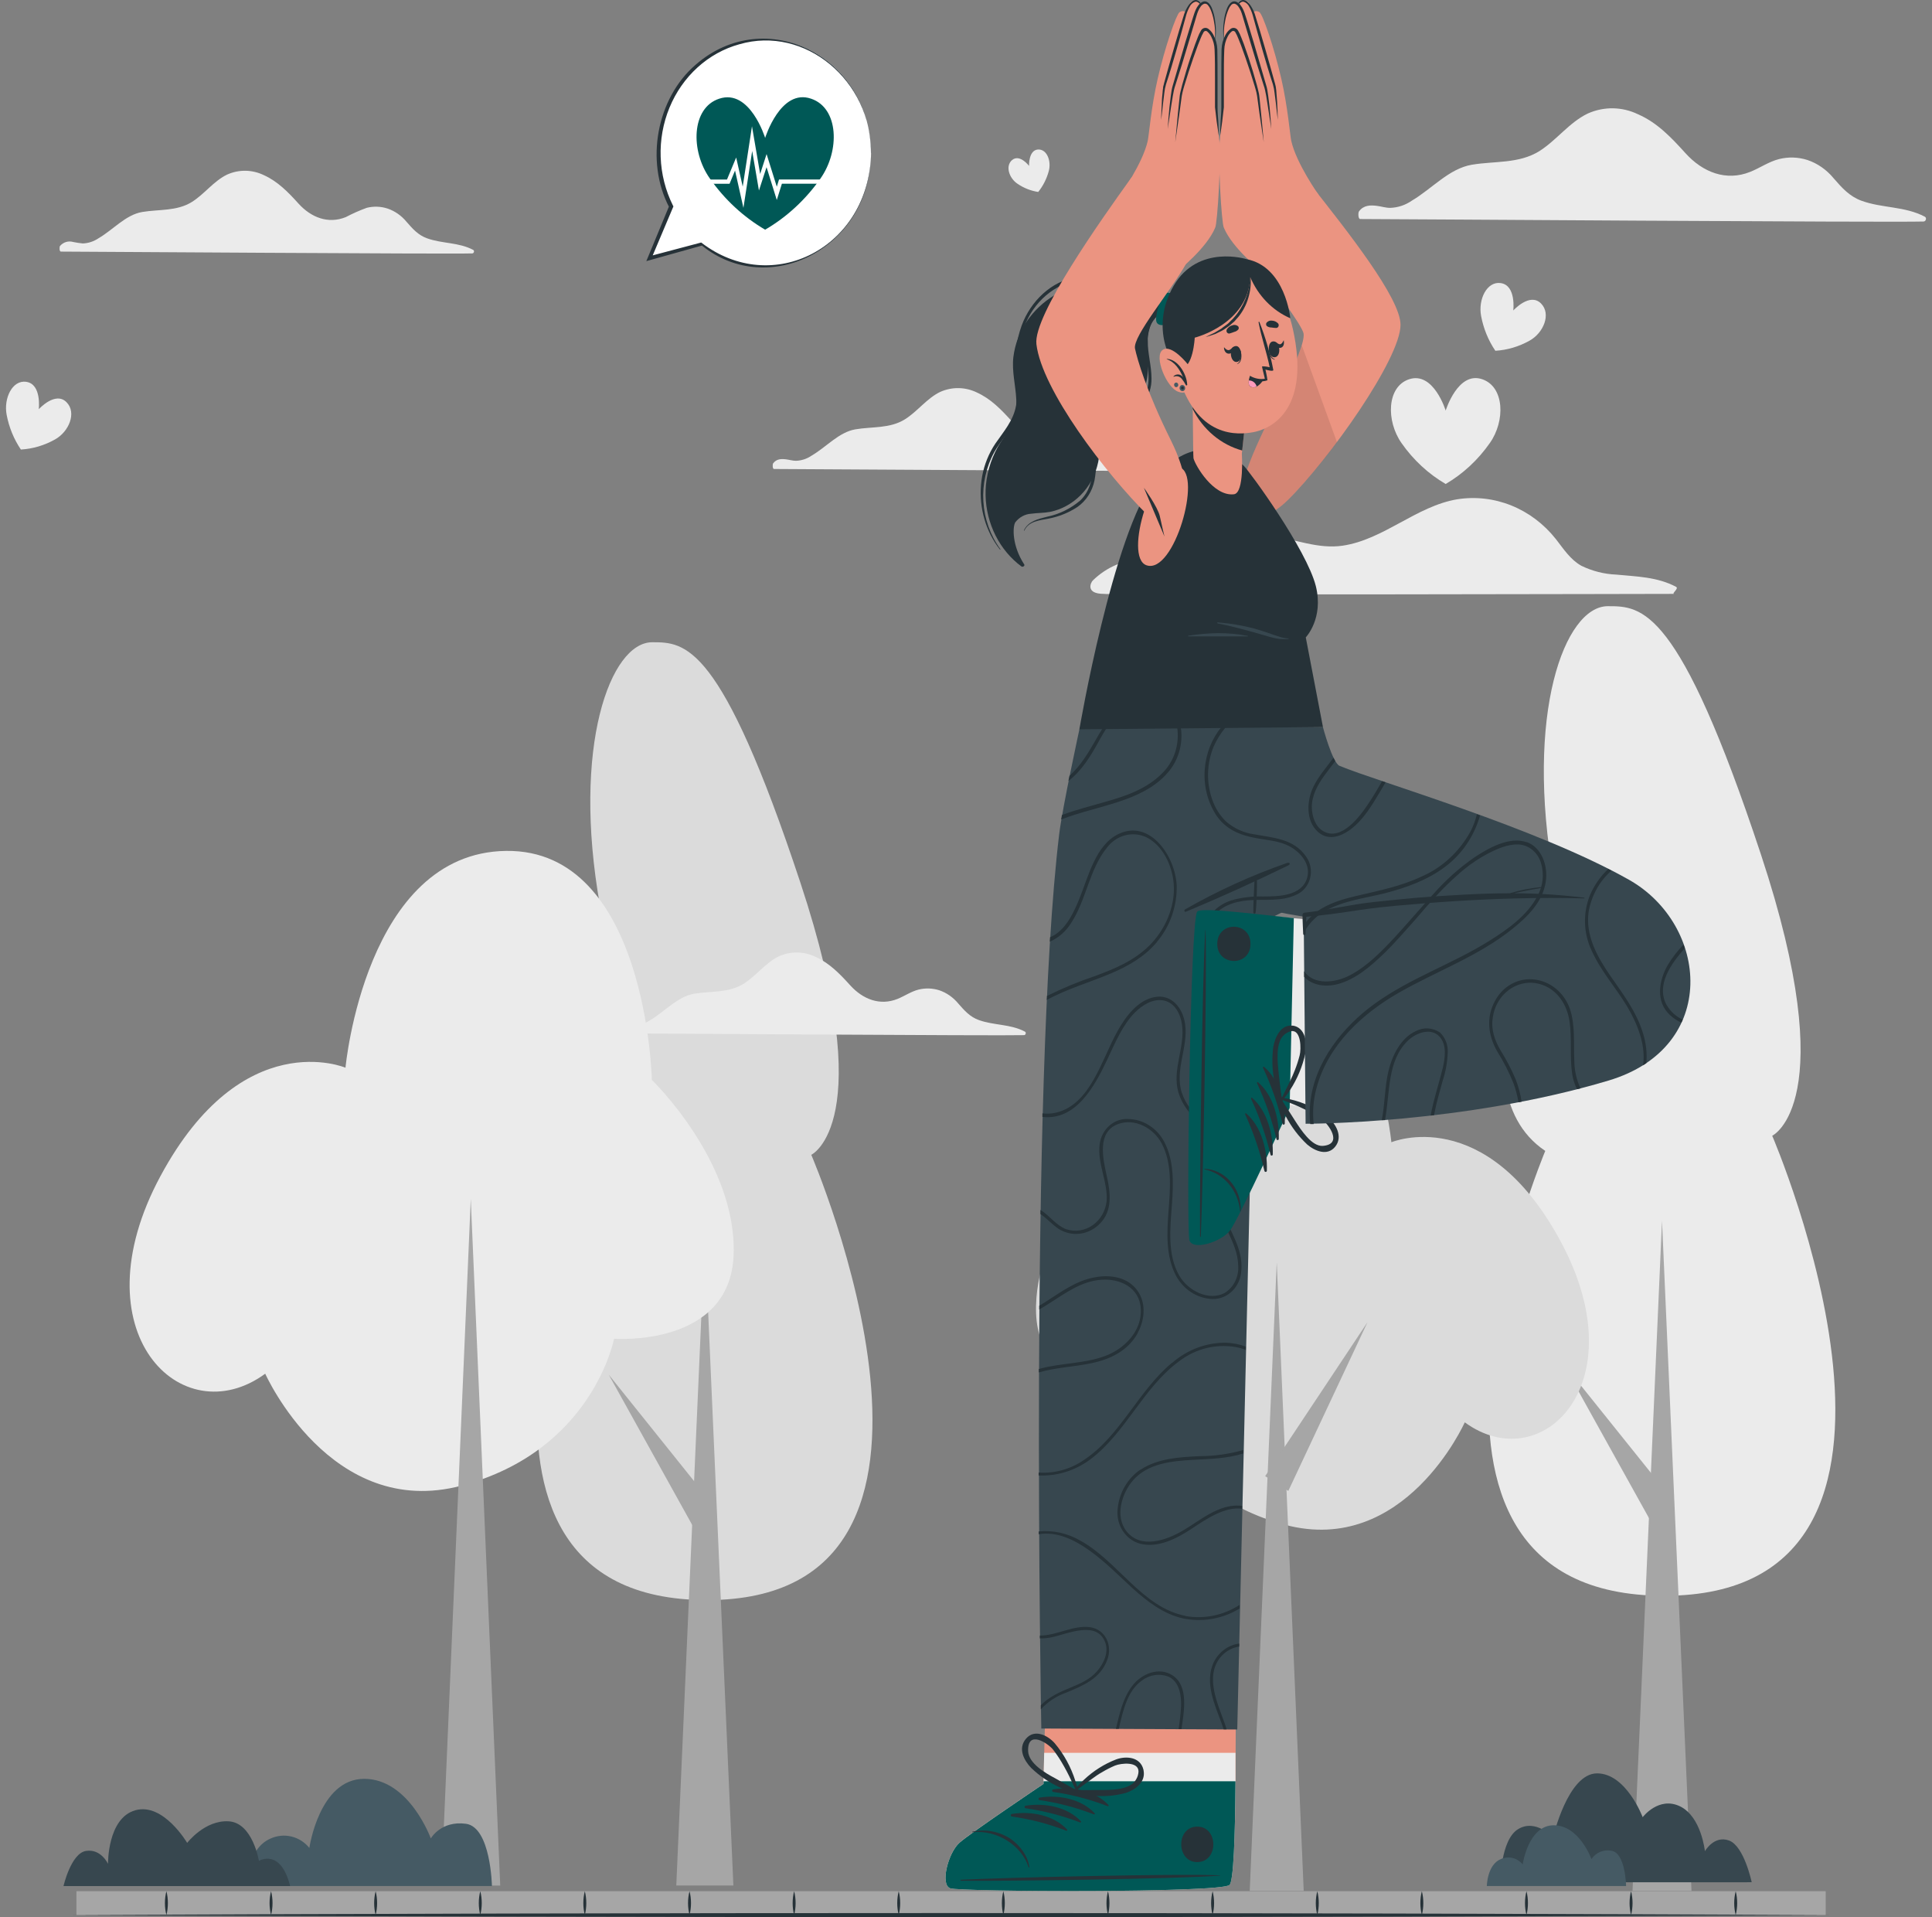 <svg width="252" height="250" viewBox="0 0 252 250" fill="none" xmlns="http://www.w3.org/2000/svg">
<rect x="0" y="0" width="252" height="250" fill="#808080" stroke="none"/>
<g id="healthy-lifestyle/cuate">
<g id="background-complete">
<path id="Vector" d="M201.556 150.084C201.556 150.084 177.155 208.095 217.085 208.095C257.016 208.095 231.159 148.108 231.159 148.108C231.159 148.108 240.398 143.768 229.681 111.406C218.963 79.043 214.168 79.049 209.713 79.049C204.089 79.049 198.849 93.06 202.676 114.566C202.665 114.56 188.619 141.399 201.556 150.084Z" fill="#EBEBEB"/>
<path id="Vector_2" d="M220.632 246.585L216.783 159.192L212.935 246.585H220.632Z" fill="#A6A6A6"/>
<path id="Vector_3" d="M218.35 195.819L203.838 177.728L215.221 198.211L218.35 195.819Z" fill="#A6A6A6"/>
<path id="Vector_4" d="M77.196 152.505C77.196 152.505 53.579 208.656 92.222 208.656C130.864 208.656 105.819 150.593 105.819 150.593C105.819 150.593 114.766 146.392 104.39 115.075C94.013 83.758 89.374 83.752 85.066 83.752C79.621 83.752 74.554 97.314 78.267 118.126C78.267 118.126 64.67 144.104 77.196 152.505Z" fill="#DBDBDB"/>
<path id="Vector_5" d="M95.659 245.88L91.935 161.295L88.211 245.88H95.659Z" fill="#A6A6A6"/>
<path id="Vector_6" d="M93.445 196.777L79.404 179.264L90.419 199.094L93.445 196.777Z" fill="#A6A6A6"/>
<path id="Vector_7" d="M181.482 148.954C181.482 148.954 193.796 143.754 203.572 161.897C213.597 180.514 201.033 192.781 191.057 185.477C191.057 185.477 183.241 203.008 167.598 198.836C151.955 194.664 149.416 181.305 149.416 181.305C149.416 181.305 135.538 182.345 135.143 171.286C134.747 160.227 144.918 150.416 144.918 150.416C144.918 150.416 145.508 122.866 162.321 123.08C179.133 123.294 181.482 148.954 181.482 148.954Z" fill="#DBDBDB"/>
<path id="Vector_8" d="M170.05 246.576L166.531 164.603L163.008 246.576H170.05Z" fill="#A6A6A6"/>
<path id="Vector_9" d="M168.039 194.424L178.372 172.415L165.024 192.494L168.039 194.424Z" fill="#A6A6A6"/>
<path id="Vector_10" d="M45.063 139.233C45.063 139.233 31.606 133.53 20.927 153.372C9.976 173.71 23.703 187.116 34.594 179.136C34.594 179.136 43.141 198.29 60.229 193.726C77.318 189.161 80.095 174.577 80.095 174.577C80.095 174.577 95.251 175.733 95.689 163.628C96.127 151.523 85.026 140.828 85.026 140.828C85.026 140.828 84.387 110.73 66.016 110.961C47.645 111.192 45.063 139.233 45.063 139.233Z" fill="#EBEBEB"/>
<path id="Vector_11" d="M57.561 245.888L61.404 156.334L65.247 245.888H57.561Z" fill="#A6A6A6"/>
<path id="Vector_12" d="M177.408 28.562C181.3 28.562 246.785 29.024 250.899 28.886C251.196 28.886 251.353 28.412 251.061 28.256C248.463 26.887 245.524 27.158 242.828 26.188C241.242 25.61 240.268 24.512 239.164 23.241C238.253 22.133 237.075 21.312 235.759 20.866C234.552 20.48 233.272 20.438 232.046 20.745C230.72 21.08 229.567 21.9 228.295 22.409C225.15 23.674 222.097 22.466 219.851 19.982C217.994 17.936 216.175 16.001 213.658 14.903C212.63 14.406 211.516 14.141 210.388 14.124C209.259 14.107 208.139 14.339 207.098 14.805C204.695 15.96 203.044 18.272 200.792 19.704C198.113 21.374 194.919 20.982 191.964 21.484C189.008 21.987 186.74 24.645 184.147 26.17C183.306 26.752 182.33 27.076 181.327 27.106C180.748 27.106 180.18 26.921 179.606 26.846C178.713 26.731 177.869 26.754 177.268 27.551C177.122 27.742 177.154 28.562 177.408 28.562Z" fill="#EBEBEB"/>
<path id="Vector_13" d="M100.95 61.158C103.791 61.158 151.603 61.493 154.607 61.389C154.824 61.389 154.937 61.042 154.721 60.933C152.832 59.927 150.683 60.13 148.713 59.425C147.554 59.008 146.845 58.2 146.039 57.269C145.373 56.459 144.512 55.86 143.549 55.536C142.669 55.256 141.736 55.226 140.842 55.449C139.873 55.692 139.029 56.287 138.103 56.663C135.808 57.587 133.578 56.709 131.938 54.895C130.585 53.398 129.232 52.006 127.413 51.179C126.663 50.817 125.851 50.623 125.027 50.612C124.204 50.6 123.387 50.769 122.628 51.11C120.874 51.959 119.667 53.664 118.022 54.687C116.068 55.906 113.735 55.617 111.575 55.987C109.415 56.356 107.786 58.298 105.875 59.407C105.26 59.833 104.546 60.069 103.813 60.089C103.391 60.089 102.974 59.956 102.557 59.904C101.902 59.818 101.285 59.835 100.847 60.418C100.744 60.557 100.766 61.158 100.95 61.158Z" fill="#EBEBEB"/>
<path id="Vector_14" d="M7.939 32.809C10.781 32.809 58.592 33.15 61.596 33.046C61.813 33.046 61.927 32.699 61.716 32.584C59.821 31.584 57.672 31.786 55.702 31.076C54.544 30.66 53.834 29.851 53.028 28.926C52.363 28.117 51.504 27.518 50.544 27.193C49.664 26.909 48.731 26.877 47.837 27.1C46.901 27.442 45.986 27.847 45.098 28.314C42.803 29.238 40.573 28.36 38.933 26.546C37.58 25.049 36.227 23.657 34.408 22.836C33.658 22.474 32.845 22.28 32.022 22.268C31.199 22.256 30.382 22.426 29.623 22.767C27.869 23.61 26.662 25.321 25.017 26.343C23.057 27.562 20.724 27.279 18.559 27.643C16.394 28.007 14.77 29.955 12.859 31.064C12.241 31.485 11.529 31.72 10.797 31.746C10.376 31.705 9.956 31.642 9.541 31.555C9.239 31.467 8.92 31.468 8.619 31.558C8.318 31.649 8.045 31.826 7.831 32.069C7.733 32.214 7.733 32.809 7.939 32.809Z" fill="#EBEBEB"/>
<path id="Vector_15" d="M79.907 134.751C82.749 134.751 130.561 135.086 133.565 134.987C133.781 134.987 133.895 134.641 133.684 134.525C131.789 133.526 129.64 133.728 127.67 133.017C126.512 132.601 125.803 131.792 124.996 130.868C124.331 130.059 123.472 129.46 122.512 129.134C121.632 128.856 120.699 128.826 119.805 129.048C118.836 129.296 117.997 129.885 117.072 130.261C114.771 131.185 112.541 130.307 110.901 128.493C109.548 126.996 108.195 125.604 106.381 124.778C105.63 124.417 104.817 124.224 103.993 124.212C103.169 124.2 102.351 124.369 101.591 124.708C99.837 125.558 98.635 127.262 96.985 128.291C95.036 129.51 92.698 129.221 90.543 129.585C88.389 129.949 86.727 131.896 84.838 133.011C84.221 133.433 83.508 133.668 82.776 133.693C82.355 133.653 81.935 133.589 81.52 133.502C81.218 133.415 80.899 133.416 80.598 133.507C80.297 133.597 80.024 133.774 79.81 134.017C79.723 134.132 79.723 134.751 79.907 134.751Z" fill="#EBEBEB"/>
<path id="Vector_16" d="M143.98 77.443C144.034 77.611 219.332 77.443 218.385 77.443C217.952 77.443 219.04 76.75 218.617 76.524C216.165 75.224 213.486 75.189 210.817 74.93C209.24 74.867 207.69 74.474 206.254 73.774C204.836 72.977 203.954 71.601 202.947 70.307C201.395 68.344 199.399 66.836 197.149 65.926C194.898 65.016 192.467 64.734 190.086 65.107C184.733 66.002 180.511 70.353 175.147 71.156C171.926 71.636 168.879 70.307 165.734 69.839C163.3 69.475 160.821 69.951 158.659 71.197C156.96 72.098 155.411 72.855 153.474 72.994C151.996 73.109 150.518 72.924 149.041 72.913C146.631 72.968 144.323 73.956 142.545 75.692C142.28 75.935 141.522 77.443 143.98 77.443Z" fill="#EBEBEB"/>
<path id="Vector_17" d="M199.516 44.418C198.132 45.197 196.607 45.649 195.045 45.742C194.129 44.391 193.496 42.846 193.189 41.212C192.777 39.074 193.93 36.641 195.76 36.918C197.784 37.219 197.384 40.489 197.384 40.489C197.384 40.489 199.549 38.086 201.01 39.582C202.353 40.94 201.33 43.413 199.516 44.418Z" fill="#EBEBEB"/>
<path id="Vector_18" d="M7.189 57.298C5.807 58.078 4.284 58.53 2.723 58.622C1.809 57.27 1.176 55.726 0.867 54.092C0.456 51.954 1.603 49.515 3.433 49.793C5.457 50.099 5.056 53.364 5.056 53.364C5.056 53.364 7.222 50.966 8.683 52.456C10.025 53.814 8.997 56.287 7.189 57.298Z" fill="#EBEBEB"/>
<path id="Vector_19" d="M136.796 22.31C136.526 23.312 136.057 24.24 135.421 25.031C134.458 24.887 133.534 24.522 132.715 23.962C131.632 23.24 131.091 21.651 132.011 20.871C133.013 20.033 134.225 21.634 134.225 21.634C134.225 21.634 134.138 19.565 135.405 19.496C136.558 19.438 137.153 21.004 136.796 22.31Z" fill="#EBEBEB"/>
<path id="Vector_20" d="M194.327 57.77C192.789 59.972 190.825 61.795 188.567 63.114C186.311 61.799 184.347 59.98 182.808 57.781C180.778 54.892 180.881 50.431 183.782 49.461C186.987 48.386 188.567 53.54 188.567 53.54C188.567 53.54 190.164 48.34 193.352 49.461C196.243 50.455 196.356 54.904 194.327 57.77Z" fill="#EBEBEB"/>
</g>
<g id="Plants">
<path id="Vector_21" d="M64.165 245.944H32.099C32.099 245.944 32.172 241.045 35.322 239.739C36.178 239.357 37.132 239.272 38.039 239.496C38.946 239.72 39.758 240.241 40.351 240.981C40.351 240.981 41.634 231.967 47.507 231.967C53.38 231.967 56.193 239.739 56.193 239.739C56.193 239.739 57.51 237.393 60.767 237.826C64.024 238.26 64.165 245.944 64.165 245.944Z" fill="#455A64"/>
<path id="Vector_22" d="M228.483 245.451C228.483 245.451 227.499 240.742 225.536 240.014C223.572 239.286 222.38 241.401 222.38 241.401C222.38 241.401 221.918 236.9 219.134 235.553C216.349 234.207 214.262 236.969 214.262 236.969C214.262 236.969 212.124 231.254 208.31 231.254C204.496 231.254 202.572 239.609 202.572 239.609C202.572 239.609 200.322 237.119 198.01 238.529C195.697 239.939 195.703 245.463 195.703 245.463L228.483 245.451Z" fill="#37474F"/>
<path id="Vector_23" d="M37.846 245.954H8.283C8.283 245.954 9.257 241.673 11.22 241.367C13.183 241.06 14.089 243.054 14.089 243.054C14.089 243.054 13.999 237.079 17.661 236.062C21.323 235.045 24.412 240.321 24.412 240.321C24.412 240.321 26.707 237.316 29.835 237.507C32.963 237.697 33.773 242.667 33.773 242.667C33.773 242.667 36.591 240.945 37.846 245.954Z" fill="#37474F"/>
<path id="Vector_24" d="M212.099 245.944H193.934C193.934 245.944 193.973 243.164 195.762 242.431C196.246 242.214 196.786 242.165 197.299 242.291C197.813 242.417 198.273 242.711 198.609 243.13C198.609 243.13 199.334 238.022 202.665 238.022C205.995 238.022 207.582 242.431 207.582 242.431C207.864 242.01 208.26 241.683 208.72 241.49C209.181 241.297 209.687 241.246 210.175 241.344C212.026 241.593 212.099 245.944 212.099 245.944Z" fill="#455A64"/>
</g>
<g id="Floor">
<path id="Vector_25" d="M238.135 246.617H9.968V249.725H238.135V246.617Z" fill="#A6A6A6"/>
<path id="Vector_26" d="M21.706 246.617C21.963 247.615 21.963 248.727 21.706 249.725C21.446 248.727 21.446 247.614 21.706 246.617Z" fill="#263238"/>
<path id="Vector_27" d="M35.355 246.617C35.612 247.615 35.612 248.727 35.355 249.725C35.095 248.727 35.095 247.614 35.355 246.617Z" fill="#263238"/>
<path id="Vector_28" d="M48.995 246.617C49.254 247.614 49.254 248.727 48.995 249.725C48.739 248.726 48.739 247.616 48.995 246.617Z" fill="#263238"/>
<path id="Vector_29" d="M62.644 246.617C62.903 247.614 62.903 248.727 62.644 249.725C62.386 248.727 62.386 247.615 62.644 246.617Z" fill="#263238"/>
<path id="Vector_30" d="M76.28 246.617C76.539 247.614 76.539 248.727 76.28 249.725C76.022 248.727 76.022 247.615 76.28 246.617Z" fill="#263238"/>
<path id="Vector_31" d="M89.937 246.617C90.197 247.614 90.197 248.727 89.937 249.725C89.679 248.727 89.679 247.615 89.937 246.617Z" fill="#263238"/>
<path id="Vector_32" d="M103.581 246.617C103.841 247.614 103.841 248.727 103.581 249.725C103.324 248.727 103.324 247.615 103.581 246.617Z" fill="#263238"/>
<path id="Vector_33" d="M117.224 246.617C117.482 247.615 117.482 248.727 117.224 249.725C116.966 248.727 116.966 247.615 117.224 246.617Z" fill="#263238"/>
<path id="Vector_34" d="M130.872 246.617C131.129 247.615 131.129 248.727 130.872 249.725C130.614 248.727 130.614 247.615 130.872 246.617Z" fill="#263238"/>
<path id="Vector_35" d="M144.519 246.617C144.776 247.615 144.776 248.727 144.519 249.725C144.259 248.727 144.259 247.614 144.519 246.617Z" fill="#263238"/>
<path id="Vector_36" d="M158.166 246.617C158.424 247.615 158.424 248.727 158.166 249.725C157.907 248.727 157.907 247.614 158.166 246.617Z" fill="#263238"/>
<path id="Vector_37" d="M171.821 246.617C172.078 247.615 172.078 248.727 171.821 249.725C171.561 248.727 171.561 247.614 171.821 246.617Z" fill="#263238"/>
<path id="Vector_38" d="M185.458 246.617C185.716 247.615 185.716 248.727 185.458 249.725C185.199 248.727 185.199 247.614 185.458 246.617Z" fill="#263238"/>
<path id="Vector_39" d="M199.106 246.617C199.362 247.616 199.362 248.726 199.106 249.725C198.846 248.727 198.846 247.614 199.106 246.617Z" fill="#263238"/>
<path id="Vector_40" d="M212.745 246.617C213.005 247.614 213.005 248.727 212.745 249.725C212.488 248.727 212.488 247.615 212.745 246.617Z" fill="#263238"/>
<path id="Vector_41" d="M226.395 246.617C226.654 247.614 226.654 248.727 226.395 249.725C226.137 248.727 226.137 247.615 226.395 246.617Z" fill="#263238"/>
<path id="Vector_42" d="M9.533 249.732C82.902 249.38 165.2 249.38 238.569 249.732C165.2 250.091 82.902 250.085 9.533 249.732Z" fill="#263238"/>
</g>
<g id="speech-bubble">
<path id="Vector_43" d="M113.617 19.948C113.617 22.688 112.903 25.375 111.556 27.707C110.209 30.039 108.281 31.926 105.988 33.157C103.694 34.388 101.126 34.915 98.569 34.678C96.011 34.441 93.566 33.45 91.505 31.817L84.718 33.66L87.543 26.911C86.549 24.928 85.991 22.729 85.913 20.482C85.834 18.234 86.237 15.997 87.09 13.941C87.943 11.884 89.224 10.062 90.836 8.614C92.448 7.166 94.348 6.129 96.392 5.582C98.436 5.035 100.569 4.994 102.63 5.459C104.692 5.925 106.626 6.887 108.287 8.271C109.948 9.655 111.291 11.425 112.215 13.447C113.138 15.468 113.618 17.688 113.617 19.937V19.948Z" fill="white"/>
<path id="Vector_44" d="M113.619 19.953C113.548 32.457 100.189 39.02 91.556 32.023L84.779 33.919L84.303 34.051L84.503 33.572L87.301 26.811V27.06C84.113 21.005 85.677 12.823 90.695 8.478C99.805 0.464 113.57 7.357 113.602 19.953H113.619ZM113.619 19.953C113.662 10.5 104.996 3.278 96.433 5.774C94.427 6.326 92.566 7.357 90.988 8.789C89.41 10.221 88.156 12.016 87.323 14.04C86.489 16.064 86.096 18.263 86.174 20.472C86.252 22.681 86.798 24.843 87.772 26.794L87.837 26.916L87.783 27.043L84.936 33.78L84.66 33.427L91.459 31.625C100.725 38.772 113.391 32.295 113.619 19.953Z" fill="#263238"/>
<path id="Vector_45" d="M107.023 23.272C105.092 26.025 102.629 28.303 99.802 29.952C96.977 28.302 94.517 26.024 92.587 23.272C90.043 19.684 90.173 14.062 93.805 12.872C97.826 11.525 99.802 17.985 99.802 17.985C99.802 17.985 101.805 11.485 105.8 12.872C109.426 14.097 109.561 19.678 107.023 23.272Z" fill="#005856"/>
<path id="Vector_46" d="M96.969 27.11L95.875 22.239L95.161 23.961H90.733V23.412H94.825L96.022 20.54L96.877 24.337L98.084 16.467L99.15 22.69L99.989 20.09L101.321 24.348L101.613 23.406H108.888V23.955H101.987L101.321 26.081L99.984 21.8L98.993 24.845L98.111 19.685L96.969 27.11Z" fill="white"/>
</g>
<g id="character-1">
<path id="Vector_47" d="M167.889 65.297C173.383 59.918 182.677 46.761 182.677 42.359C182.677 38.857 175.689 30.075 170.931 24.037C169.643 22.407 161.61 31.924 163.023 33.617C165.984 37.187 169.843 42.457 170.027 43.474C170.406 45.589 164.885 55.325 162.99 60.323C159.981 68.111 164.16 68.943 167.889 65.297Z" fill="#EB9481"/>
<path id="Vector_48" d="M159.636 29.697C160.762 32.401 164.475 35.314 164.475 35.314L172.01 25.433C172.01 25.433 169.071 21.302 168.421 18.349C168.264 17.621 167.977 13.987 167.138 10.312C166.186 6.134 164.702 1.882 164.286 1.599C163.512 1.021 162.288 2.078 162.31 5.066C162.332 8.053 163.301 13.825 163.273 14.189C163.249 14.308 163.219 14.426 163.181 14.541C163.095 14.674 159.495 16.425 159.143 18.291C158.792 20.158 159.333 29.264 159.636 29.697Z" fill="#EB9481"/>
<path id="Vector_49" d="M165.344 19.502C165.344 19.502 166.752 12.418 166.199 11.032C165.647 9.645 163.531 0.782 162.762 0.209C161.994 -0.363 160.765 0.695 160.781 3.676C160.797 6.658 161.777 12.436 161.75 12.8C161.723 13.164 159.552 19.104 159.509 19.733C159.466 20.363 165.344 19.502 165.344 19.502Z" fill="#EB9481"/>
<path id="Vector_50" d="M166.666 15.637C166.666 14.846 166.618 14.054 166.58 13.262C166.553 12.864 166.526 12.471 166.488 12.072C166.488 11.876 166.45 11.679 166.428 11.494C166.428 11.396 166.396 11.292 166.379 11.194C166.361 11.09 166.336 10.988 166.304 10.888C165.887 9.38 165.459 7.854 165.021 6.346C164.582 4.838 164.144 3.324 163.662 1.81C163.523 1.427 163.341 1.062 163.121 0.724C163.011 0.548 162.878 0.391 162.726 0.256C162.576 0.111 162.386 0.022 162.185 0.002C162.083 0.002 161.983 0.023 161.89 0.066C161.797 0.109 161.713 0.172 161.643 0.25C161.505 0.396 161.391 0.566 161.308 0.753C161.145 1.119 161.032 1.508 160.972 1.909C161.078 1.531 161.221 1.167 161.4 0.822C161.491 0.659 161.606 0.513 161.741 0.389C161.801 0.33 161.872 0.284 161.949 0.255C162.026 0.226 162.108 0.215 162.19 0.221C162.353 0.268 162.506 0.351 162.636 0.466C162.767 0.581 162.873 0.724 162.948 0.886C163.133 1.216 163.28 1.569 163.386 1.937C163.798 3.446 164.22 4.971 164.658 6.485C165.097 7.999 165.541 9.507 166.033 11.009C166.144 11.385 166.218 11.772 166.255 12.165C166.309 12.552 166.352 12.945 166.401 13.32L166.666 15.637Z" fill="#263238"/>
<path id="Vector_51" d="M164.096 20.444C164.096 20.444 165.606 12.678 165.054 11.291C164.501 9.905 162.385 1.035 161.622 0.463C160.859 -0.109 159.625 0.949 159.641 3.93C159.657 6.912 160.631 12.69 160.604 13.054C160.577 13.418 159.04 19.41 158.98 19.987C158.921 20.565 164.096 20.444 164.096 20.444Z" fill="#EB9481"/>
<path id="Vector_52" d="M165.821 16.815C165.766 15.844 165.68 14.879 165.593 13.926C165.539 13.441 165.48 12.961 165.415 12.476C165.382 12.233 165.35 11.99 165.306 11.753C165.262 11.508 165.203 11.267 165.128 11.031C164.586 9.176 164.045 7.316 163.504 5.467L162.659 2.693L162.438 2.006C162.368 1.767 162.283 1.533 162.183 1.307C162.082 1.071 161.951 0.851 161.793 0.654C161.632 0.432 161.408 0.272 161.155 0.197C161.014 0.162 160.867 0.174 160.733 0.232C160.611 0.289 160.502 0.374 160.413 0.48C160.248 0.672 160.117 0.896 160.029 1.139C159.854 1.598 159.731 2.077 159.661 2.566C159.504 3.534 159.504 4.523 159.661 5.49C159.57 4.524 159.625 3.548 159.823 2.601C159.914 2.134 160.052 1.679 160.235 1.243C160.317 1.03 160.435 0.835 160.581 0.665C160.64 0.592 160.717 0.538 160.802 0.507C160.888 0.477 160.98 0.471 161.068 0.492C161.25 0.562 161.409 0.689 161.523 0.856C161.653 1.035 161.764 1.228 161.853 1.434C162.021 1.85 162.14 2.329 162.281 2.792L163.109 5.565C163.65 7.414 164.224 9.263 164.819 11.106C164.902 11.327 164.967 11.555 165.014 11.788C165.063 12.019 165.112 12.256 165.155 12.493C165.236 12.967 165.312 13.446 165.382 13.926L165.821 16.815Z" fill="#263238"/>
<path id="Vector_53" d="M164.333 20.44C164.333 20.44 164.16 13.367 163.651 12.073C163.143 10.779 162.028 4.637 161.335 4.105C160.642 3.574 159.478 4.556 159.494 7.318C159.511 10.08 159.538 13.367 159.494 13.708C159.451 14.049 159.023 19.417 158.98 19.989C158.937 20.561 164.333 20.44 164.333 20.44Z" fill="#EB9481"/>
<path id="Vector_54" d="M164.837 18.542C164.734 17.294 164.61 16.052 164.491 14.803C164.431 14.185 164.371 13.561 164.301 12.937L164.247 12.469C164.229 12.309 164.2 12.151 164.16 11.995C164.095 11.689 164.014 11.389 163.933 11.082C163.603 9.881 163.246 8.685 162.85 7.506C162.656 6.928 162.45 6.35 162.239 5.738C162.131 5.443 162.017 5.16 161.898 4.865C161.787 4.561 161.649 4.269 161.486 3.993C161.437 3.902 161.369 3.824 161.289 3.764C161.208 3.704 161.116 3.664 161.019 3.646C160.922 3.627 160.823 3.632 160.728 3.659C160.633 3.686 160.544 3.735 160.469 3.802C160.204 4.006 159.986 4.27 159.83 4.576C159.524 5.152 159.353 5.798 159.332 6.46C159.305 7.72 159.305 8.968 159.305 10.222C159.305 11.475 159.305 12.741 159.305 13.966C159.305 14.584 159.245 15.214 159.208 15.838C159.17 16.462 159.153 17.086 159.143 17.716C159.348 16.479 159.505 15.243 159.635 13.989V10.227C159.635 8.973 159.635 7.72 159.689 6.477C159.707 5.882 159.857 5.3 160.128 4.779C160.25 4.527 160.422 4.306 160.631 4.131C160.667 4.094 160.71 4.066 160.758 4.049C160.806 4.033 160.857 4.029 160.906 4.037C160.956 4.046 161.003 4.066 161.043 4.098C161.084 4.129 161.117 4.17 161.14 4.218C161.287 4.474 161.413 4.743 161.519 5.021C161.638 5.299 161.752 5.599 161.86 5.876C162.076 6.454 162.282 7.032 162.482 7.61C162.878 8.765 163.278 9.962 163.63 11.152C163.717 11.447 163.803 11.73 163.879 12.042C163.944 12.343 163.995 12.648 164.03 12.955L164.279 14.809L164.837 18.542Z" fill="#263238"/>
<path id="Vector_55" opacity="0.1" d="M167.889 65.302C170.225 62.926 172.396 60.371 174.384 57.658L169.805 45.044C168.722 48.609 164.587 56.138 162.979 60.327C159.981 68.116 164.159 68.948 167.889 65.302Z" fill="black"/>
<path id="Vector_56" d="M123.96 246.242C125.324 246.699 158.9 246.861 160.351 245.821C160.892 245.434 161.109 239.395 161.152 232.086V231.849C161.152 230.341 161.276 205.629 161.276 205.629L136.767 205.582L136.117 232.161V232.612C136.117 232.612 126.645 238.968 125.162 240.274C123.679 241.58 122.596 245.798 123.96 246.242Z" fill="#EB9481"/>
<path id="Vector_57" d="M123.96 246.246C125.33 246.697 158.9 246.858 160.356 245.818C160.897 245.437 161.114 239.393 161.152 232.078V231.847C161.152 231.546 161.152 230.327 161.152 228.571H136.199L136.112 232.171V232.627C136.112 232.627 126.645 238.983 125.156 240.289C123.668 241.595 122.591 245.795 123.96 246.246Z" fill="#EBEBEB"/>
<path id="Vector_58" d="M123.959 246.247C125.328 246.698 158.899 246.86 160.355 245.82C160.896 245.444 161.107 239.504 161.15 232.282H136.116V232.628C136.116 232.628 126.649 238.984 125.16 240.29C123.672 241.596 122.589 245.797 123.959 246.247Z" fill="#005856"/>
<path id="Vector_59" d="M125.358 245.126C130.955 244.843 153.575 244.311 159.134 244.548C159.178 244.548 159.178 244.583 159.134 244.589C153.586 245.016 130.987 245.328 125.358 245.253C125.239 245.207 125.239 245.126 125.358 245.126Z" fill="#263238"/>
<path id="Vector_60" d="M126.882 238.847C128.608 238.483 130.4 238.839 131.888 239.841C133.025 240.679 134.054 241.944 134.259 243.492C134.259 243.539 134.173 243.556 134.162 243.492C133.269 240.667 130.064 238.604 126.898 238.922C126.892 238.928 126.886 238.932 126.878 238.935C126.871 238.937 126.863 238.937 126.855 238.935C126.847 238.933 126.841 238.928 126.835 238.922C126.83 238.916 126.826 238.909 126.824 238.901C126.822 238.892 126.823 238.884 126.825 238.876C126.828 238.868 126.832 238.861 126.838 238.855C126.844 238.85 126.851 238.846 126.859 238.845C126.866 238.843 126.874 238.844 126.882 238.847Z" fill="#263238"/>
<path id="Vector_61" d="M137.361 233.343C139.813 232.95 142.774 233.458 144.587 235.382C144.658 235.458 144.555 235.562 144.479 235.533C142.176 234.643 139.789 234.019 137.361 233.672C137.325 233.665 137.293 233.645 137.269 233.614C137.246 233.584 137.233 233.547 137.233 233.507C137.233 233.468 137.246 233.431 137.269 233.401C137.293 233.37 137.325 233.35 137.361 233.343Z" fill="#263238"/>
<path id="Vector_62" d="M135.563 234.417C138.015 234.024 140.976 234.533 142.789 236.457C142.86 236.526 142.757 236.636 142.681 236.601C140.377 235.711 137.991 235.085 135.563 234.735C135.532 234.724 135.505 234.702 135.486 234.674C135.466 234.645 135.456 234.611 135.456 234.576C135.456 234.541 135.466 234.507 135.486 234.478C135.505 234.45 135.532 234.428 135.563 234.417Z" fill="#263238"/>
<path id="Vector_63" d="M133.768 235.474C136.22 235.075 139.18 235.59 140.994 237.508C141.064 237.583 140.967 237.687 140.885 237.658C138.581 236.771 136.195 236.15 133.768 235.803C133.732 235.796 133.699 235.776 133.676 235.746C133.652 235.716 133.64 235.678 133.64 235.639C133.64 235.6 133.652 235.562 133.676 235.532C133.699 235.502 133.732 235.481 133.768 235.474Z" fill="#263238"/>
<path id="Vector_64" d="M131.969 236.549C134.426 236.15 137.382 236.659 139.195 238.583C139.266 238.658 139.168 238.762 139.087 238.733C136.784 237.844 134.397 237.222 131.969 236.878C131.933 236.871 131.901 236.851 131.877 236.82C131.854 236.79 131.841 236.753 131.841 236.714C131.841 236.674 131.854 236.637 131.877 236.607C131.901 236.576 131.933 236.556 131.969 236.549Z" fill="#263238"/>
<path id="Vector_65" d="M156.132 238.2C158.919 238.148 158.995 242.765 156.207 242.823C153.42 242.88 153.333 238.241 156.132 238.2Z" fill="#263238"/>
<path id="Vector_66" d="M134.494 230.537C135.599 231.6 136.861 232.459 138.229 233.08C138.327 233.126 138.419 233.178 138.516 233.218C139.057 233.502 139.599 233.796 140.14 234.062C140.171 234.076 140.204 234.083 140.237 234.083C140.271 234.083 140.304 234.076 140.335 234.062C140.394 234.042 140.445 234.004 140.484 233.952C140.522 233.901 140.546 233.839 140.551 233.773C140.561 233.774 140.571 233.773 140.581 233.769C140.59 233.765 140.599 233.759 140.605 233.751C140.612 233.743 140.617 233.734 140.62 233.724C140.623 233.714 140.623 233.703 140.622 233.692C140.622 233.606 140.584 233.519 140.568 233.421V233.334C140.541 233.23 140.508 233.114 140.486 233.005C140.427 232.756 140.351 232.496 140.264 232.242C139.687 230.418 138.766 228.738 137.558 227.307C136.643 226.285 134.938 225.43 133.829 226.73C132.719 228.03 133.585 229.584 134.494 230.537ZM134.105 228.388C133.98 225.499 136.676 227.336 137.325 228.116C137.731 228.637 138.105 229.185 138.446 229.757C138.94 230.579 139.389 231.432 139.788 232.311C139.94 232.641 140.097 232.953 140.254 233.282L140.319 233.432L140.178 233.346L140.021 233.247C139.642 233.028 139.269 232.808 138.879 232.594C138.489 232.381 137.975 232.097 137.526 231.837C136.432 231.254 134.175 229.977 134.105 228.365V228.388Z" fill="#263238"/>
<path id="Vector_67" d="M140.345 234.086C141.222 234.086 142.126 234.167 143.024 234.195C144.315 234.276 145.61 234.141 146.862 233.797C148.036 233.421 149.422 232.433 149.173 230.942C149.167 230.88 149.156 230.818 149.141 230.757C148.729 229.076 146.851 228.972 145.595 229.429C144.045 230.024 142.614 230.928 141.379 232.092C141.061 232.381 140.761 232.692 140.48 233.022C140.397 233.104 140.322 233.195 140.258 233.294C140.234 233.31 140.217 233.334 140.209 233.363C140.159 233.408 140.114 233.458 140.074 233.514C140.067 233.521 140.061 233.53 140.057 233.54C140.053 233.55 140.051 233.561 140.051 233.571C140.051 233.582 140.053 233.593 140.057 233.603C140.061 233.613 140.067 233.622 140.074 233.629C140.052 233.678 140.042 233.732 140.045 233.786C140.048 233.84 140.063 233.892 140.09 233.938C140.117 233.984 140.155 234.021 140.2 234.047C140.244 234.073 140.294 234.086 140.345 234.086ZM140.956 233.433H140.594C140.545 233.427 140.496 233.427 140.448 233.433C140.485 233.398 140.534 233.375 140.572 233.34C141.222 232.866 141.844 232.375 142.499 231.919C142.9 231.63 143.3 231.341 143.722 231.116C144.275 230.781 144.848 230.488 145.438 230.237C146.201 229.925 148.529 229.66 148.502 231.035C148.479 231.405 148.365 231.761 148.172 232.069C147.409 233.444 144.864 233.421 143.603 233.427C142.699 233.444 141.822 233.415 140.935 233.433H140.956Z" fill="#263238"/>
<path id="Vector_68" d="M171.336 94.81C171.336 94.81 167.763 118.061 167.547 118.812C167.547 118.812 166.221 119.483 163.823 120.667L161.382 225.533L135.822 225.406C135.822 225.406 134.252 141.272 138.15 108.816C138.577 105.269 140.856 94.81 140.856 94.81H171.336Z" fill="#37474F"/>
<path id="Vector_69" d="M154.105 225.481H153.731C153.885 224.509 153.991 223.529 154.051 222.545C154.105 221.066 153.834 219.304 152.427 218.645C151.847 218.42 151.224 218.35 150.613 218.441C150.001 218.532 149.42 218.78 148.919 219.165C147.014 220.535 146.484 223.106 145.926 225.446H145.553C146.029 223.47 146.457 221.453 147.685 219.841C148.914 218.229 151.177 217.351 152.914 218.455C155.106 219.864 154.419 223.233 154.105 225.481ZM158.289 216.814C157.093 219.448 158.457 222.337 159.372 224.81C159.453 225.042 159.534 225.278 159.61 225.515H160C159.94 225.319 159.88 225.128 159.815 224.938C158.89 222.28 157.109 218.72 159.166 216.132C159.805 215.362 160.68 214.86 161.634 214.716V214.329C160.928 214.418 160.254 214.692 159.671 215.125C159.087 215.558 158.613 216.138 158.289 216.814ZM142.18 212.191C139.945 211.902 137.85 213.295 135.631 213.283C135.631 213.405 135.631 213.532 135.631 213.653C136.176 213.663 136.721 213.608 137.255 213.491C139.236 213.064 143.117 211.261 144.172 214.208C144.643 215.525 143.923 216.987 143.09 217.94C142.159 219.015 140.898 219.547 139.647 220.067C138.218 220.644 136.795 221.297 135.755 222.378C135.755 222.563 135.755 222.742 135.755 222.909C136.673 221.914 137.802 221.169 139.046 220.737C141.212 219.824 143.507 218.951 144.432 216.444C145.141 214.549 144.172 212.474 142.18 212.191ZM154.63 210.718C148.974 209.614 145.802 203.582 140.898 200.895C139.243 199.936 137.36 199.522 135.485 199.705C135.485 199.826 135.485 199.948 135.485 200.069C140.08 199.3 144.492 204.166 147.729 207.118C149.65 208.851 151.799 210.504 154.316 211.047C156.632 211.529 159.033 211.183 161.147 210.065C161.331 209.967 161.51 209.868 161.688 209.759V209.285C159.577 210.647 157.081 211.164 154.646 210.741L154.63 210.718ZM148.741 191.65C147.913 192.21 147.215 192.964 146.701 193.856C146.187 194.747 145.87 195.751 145.775 196.793C145.67 197.801 145.913 198.816 146.457 199.647C147.002 200.479 147.812 201.07 148.735 201.311C151.047 201.889 153.482 200.641 155.393 199.376C157.304 198.11 159.723 196.44 162.013 196.746V196.371L161.748 196.342C158.933 196.146 156.589 198.249 154.267 199.607C152.145 200.849 148.811 202.051 146.938 199.688C145.39 197.729 146.321 194.724 147.783 193.043C149.721 190.812 152.887 190.524 155.566 190.373C157.78 190.246 160.037 190.223 162.175 189.53V189.085C160.316 189.615 158.4 189.885 156.476 189.888C153.878 190.021 151.057 190.148 148.757 191.662L148.741 191.65ZM148.389 173.825C149.407 171.982 149.536 169.595 148.086 167.955C146.743 166.441 144.589 166.221 142.765 166.574C140.324 167.007 138.348 168.521 136.27 169.838C136.037 169.988 135.793 170.133 135.55 170.277C135.55 170.439 135.55 170.607 135.55 170.768C136.004 170.508 136.443 170.231 136.876 169.954C139.041 168.579 141.082 167.065 143.647 166.886C145.986 166.701 148.638 167.816 148.8 170.676C148.963 173.652 146.57 175.928 144.156 176.824C141.45 177.829 138.543 177.725 135.782 178.447L135.501 178.528V178.967C137.731 178.315 140.075 178.251 142.337 177.771C144.757 177.274 147.101 176.188 148.405 173.837L148.389 173.825ZM152.892 177.696C148.497 181.319 146.164 187.207 141.396 190.379C139.637 191.59 137.562 192.167 135.474 192.026V192.407C137.859 192.513 140.211 191.786 142.175 190.339C146.792 186.906 149.098 180.984 153.726 177.569C154.858 176.686 156.152 176.068 157.523 175.757C158.895 175.447 160.313 175.45 161.683 175.766C161.958 175.839 162.229 175.928 162.495 176.032V175.599C161.667 175.299 160.803 175.13 159.929 175.096C157.375 175.063 154.89 175.987 152.909 177.708L152.892 177.696ZM159.29 153.654C157.948 155.896 159.166 158.496 160.146 160.588C160.806 161.992 161.472 163.425 161.504 165.025C161.557 165.741 161.419 166.459 161.104 167.094C160.79 167.729 160.313 168.256 159.729 168.613C157.661 169.705 154.944 168.307 153.818 166.348C152.243 163.615 152.633 160.148 152.86 157.103C153.06 154.365 153.163 151.366 151.853 148.887C151.384 148.009 150.711 147.274 149.898 146.755C149.085 146.236 148.161 145.949 147.214 145.923C146.302 145.858 145.401 146.169 144.696 146.791C143.992 147.413 143.537 148.299 143.425 149.268C143.128 151.77 144.508 154.11 144.346 156.606C144.278 157.249 144.078 157.867 143.76 158.416C143.441 158.966 143.013 159.433 142.505 159.785C141.997 160.136 141.422 160.363 140.823 160.449C140.223 160.535 139.612 160.478 139.036 160.281C137.78 159.807 136.941 158.577 135.826 157.854L135.712 157.785C135.712 157.964 135.712 158.138 135.712 158.311C136.551 158.889 137.255 159.698 138.115 160.275C138.956 160.791 139.931 161.001 140.893 160.875C141.855 160.749 142.753 160.293 143.452 159.576C145.13 157.918 144.854 155.532 144.367 153.377C143.853 151.065 143.052 147.598 145.85 146.576C148.015 145.784 150.457 147.09 151.528 149.118C152.919 151.747 152.638 154.965 152.422 157.854C152.205 160.744 152.037 163.8 153.401 166.377C153.892 167.272 154.587 168.018 155.422 168.547C156.258 169.075 157.205 169.369 158.175 169.399C159.126 169.414 160.045 169.037 160.741 168.345C161.437 167.654 161.856 166.703 161.91 165.69C162.181 162.8 160.33 160.489 159.485 157.901C159.041 156.537 158.944 155.012 159.751 153.752C160.388 152.861 161.319 152.262 162.354 152.076C162.592 152.025 162.832 151.99 163.074 151.972V151.522C162.331 151.535 161.601 151.735 160.944 152.106C160.287 152.476 159.72 153.007 159.29 153.654ZM150.911 122.811C152.624 120.8 153.545 118.161 153.482 115.444C153.261 111.538 149.942 106.823 145.904 108.753C142.884 110.186 141.958 114.352 140.751 117.287C140.091 118.882 139.306 120.586 137.953 121.644C137.648 121.882 137.315 122.077 136.962 122.221L136.93 122.799C138.069 122.304 139.041 121.452 139.718 120.355C141.699 117.345 142.088 113.329 144.389 110.532C144.985 109.743 145.805 109.182 146.726 108.935C147.647 108.688 148.619 108.768 149.493 109.163C151.658 110.209 152.909 112.867 153.093 115.276C153.325 118.269 151.924 121.326 149.894 123.325C147.864 125.324 145.358 126.341 142.857 127.271C140.705 127.99 138.6 128.861 136.556 129.877C136.556 130.051 136.556 130.23 136.529 130.403C139.165 128.947 142.191 128.092 144.908 126.936C147.133 125.994 149.32 124.758 150.933 122.811H150.911ZM143.333 96.636C143.664 96.058 144.021 95.423 144.416 94.81H143.913C143.057 96.174 142.332 97.624 141.406 98.947C140.85 99.769 140.207 100.519 139.49 101.183C139.447 101.403 139.404 101.623 139.355 101.842C141.082 100.548 142.294 98.531 143.344 96.63L143.333 96.636ZM154.045 95.099C154.036 95.002 154.022 94.906 154.002 94.81H153.537C153.711 95.926 153.618 97.07 153.265 98.137C152.912 99.203 152.31 100.156 151.518 100.906C149.564 102.859 146.895 103.795 144.362 104.506C142.408 105.084 140.421 105.563 138.51 106.285C138.478 106.482 138.446 106.678 138.413 106.863C140.86 105.916 143.42 105.378 145.91 104.552C148.232 103.789 150.608 102.726 152.292 100.785C152.96 100.034 153.465 99.136 153.77 98.153C154.075 97.17 154.173 96.127 154.056 95.099H154.045ZM154.154 142.52C153.196 139.55 154.993 136.597 154.587 133.587C154.289 131.403 152.784 129.594 150.576 130.027C148.367 130.461 146.787 132.593 145.704 134.569C143.664 138.25 142.202 144.08 137.704 145.102C137.133 145.232 136.546 145.261 135.966 145.189C135.966 145.339 135.966 145.495 135.966 145.651C140.297 146.142 142.722 141.78 144.421 138.18C145.428 136.048 146.402 133.668 148.053 132.009C149.033 131.033 150.44 130.166 151.842 130.478C153.244 130.79 153.98 132.212 154.175 133.633C154.587 136.609 152.849 139.486 153.704 142.456C154.057 143.586 154.665 144.605 155.475 145.424C156.285 146.242 157.272 146.835 158.349 147.148C159.957 147.619 161.665 147.526 163.22 146.882V146.385C162.381 146.733 161.494 146.928 160.595 146.963C157.829 147.067 155.085 145.368 154.164 142.52H154.154ZM157.861 119.338C156.573 121.071 156.552 123.458 158.1 125.018C159.648 126.578 161.786 127.034 163.621 127.959V127.497C163.383 127.37 163.139 127.254 162.89 127.144C161.023 126.324 158.359 125.607 157.515 123.394C157.282 122.674 157.251 121.897 157.425 121.159C157.599 120.42 157.971 119.751 158.495 119.234C159.577 118.021 161.201 117.547 162.749 117.408C164.416 117.258 166.17 117.478 167.816 117.102C167.843 116.952 167.864 116.802 167.891 116.634C166.855 116.844 165.801 116.935 164.747 116.906C162.3 116.917 159.529 117.102 157.872 119.338H157.861ZM163.621 108.799C162.274 108.621 161.001 108.044 159.945 107.135C159.117 106.33 158.487 105.32 158.11 104.194C157.342 101.951 157.428 99.477 158.349 97.301C158.755 96.393 159.284 95.554 159.918 94.81H159.334C158.09 96.329 157.331 98.232 157.169 100.242C156.979 102.417 157.524 104.594 158.706 106.378C160.184 108.498 162.354 109.082 164.703 109.435C166.1 109.643 167.534 109.839 168.741 110.677L168.871 110.775C168.898 110.613 168.925 110.451 168.947 110.284C167.41 109.267 165.423 109.134 163.621 108.799Z" fill="#263238"/>
<path id="Vector_70" d="M155.245 161.473C154.844 160.116 155.645 120.449 156.555 119.028C156.717 118.756 164.49 120.345 173.085 120.183C174.828 120.143 192.063 119.068 192.063 119.068L191.614 143.585L168.084 144.162C168.084 144.162 161.588 158.792 160.441 160.272C159.293 161.751 155.634 162.831 155.245 161.473Z" fill="#EB9481"/>
<path id="Vector_71" d="M155.24 161.465C154.851 160.101 155.646 120.47 156.55 119.019C156.707 118.759 164.48 119.36 172.708 120.077V144.703L168.085 144.125C168.085 144.125 161.59 158.749 160.442 160.234C159.294 161.719 155.635 162.823 155.24 161.465Z" fill="#EBEBEB"/>
<path id="Vector_72" d="M155.139 161.731C154.733 160.339 155.226 120.384 156.146 118.893C156.492 118.315 162.463 119.049 168.758 119.725L168.216 144.478C168.216 144.478 161.602 158.958 160.427 160.472C159.253 161.986 155.545 163.118 155.139 161.731Z" fill="#005856"/>
<path id="Vector_73" d="M156.629 161.189C156.905 154.579 157.446 127.879 157.251 121.321C157.251 121.269 157.219 121.269 157.213 121.321C156.802 127.873 156.466 154.573 156.526 161.189C156.526 161.351 156.623 161.351 156.629 161.189Z" fill="#263238"/>
<path id="Vector_74" d="M161.834 157.956C161.866 157.22 161.755 156.485 161.507 155.798C161.259 155.111 160.88 154.486 160.394 153.963C159.528 153.015 158.353 152.46 157.114 152.415C157.076 152.415 157.076 152.484 157.114 152.49C158.337 152.743 159.45 153.412 160.286 154.398C161.123 155.383 161.637 156.632 161.753 157.956C161.756 157.965 161.761 157.972 161.768 157.978C161.776 157.983 161.784 157.986 161.793 157.986C161.802 157.986 161.811 157.983 161.818 157.978C161.825 157.972 161.831 157.965 161.834 157.956Z" fill="#263238"/>
<path id="Vector_75" d="M167.58 146.537C167.667 143.891 166.85 140.806 164.874 139.113C164.793 139.049 164.712 139.165 164.744 139.246C165.836 141.586 166.69 144.044 167.294 146.578C167.309 146.606 167.332 146.629 167.36 146.644C167.388 146.658 167.419 146.664 167.45 146.659C167.48 146.655 167.509 146.641 167.532 146.62C167.555 146.598 167.572 146.569 167.58 146.537Z" fill="#263238"/>
<path id="Vector_76" d="M166.798 148.549C166.879 145.903 166.067 142.818 164.091 141.125C164.01 141.061 163.923 141.177 163.961 141.257C165.053 143.598 165.908 146.056 166.511 148.59C166.526 148.618 166.55 148.641 166.577 148.656C166.605 148.67 166.636 148.676 166.667 148.671C166.697 148.667 166.726 148.653 166.75 148.631C166.773 148.61 166.79 148.581 166.798 148.549Z" fill="#263238"/>
<path id="Vector_77" d="M166.014 150.581C166.096 147.934 165.278 144.849 163.308 143.156C163.232 143.092 163.146 143.208 163.183 143.289C164.275 145.629 165.13 148.087 165.733 150.621C165.749 150.648 165.772 150.669 165.799 150.682C165.826 150.696 165.856 150.7 165.886 150.696C165.915 150.692 165.943 150.679 165.966 150.658C165.989 150.638 166.005 150.611 166.014 150.581Z" fill="#263238"/>
<path id="Vector_78" d="M165.244 152.612C165.331 149.965 164.514 146.88 162.538 145.187C162.462 145.123 162.376 145.239 162.414 145.32C163.492 147.671 164.332 150.139 164.92 152.681C164.924 152.704 164.932 152.726 164.944 152.745C164.957 152.764 164.972 152.781 164.99 152.794C165.008 152.806 165.029 152.815 165.05 152.82C165.071 152.824 165.093 152.824 165.115 152.82C165.136 152.815 165.156 152.806 165.174 152.793C165.192 152.78 165.208 152.764 165.22 152.745C165.232 152.725 165.24 152.704 165.245 152.681C165.249 152.658 165.249 152.635 165.244 152.612Z" fill="#263238"/>
<path id="Vector_79" d="M163.106 123.123C163.154 120.153 158.829 120.066 158.775 123.042C158.721 126.017 163.078 126.098 163.106 123.123Z" fill="#263238"/>
<path id="Vector_80" d="M174.146 149.544C175.229 148.221 174.222 146.505 173.166 145.661C171.699 144.537 170.029 143.75 168.262 143.35C168.013 143.281 167.764 143.234 167.526 143.194C167.421 143.185 167.316 143.17 167.212 143.148H167.12L166.86 143.119C166.85 143.117 166.839 143.118 166.829 143.122C166.819 143.126 166.811 143.133 166.804 143.142C166.798 143.151 166.793 143.161 166.792 143.172C166.79 143.184 166.791 143.195 166.795 143.205C166.735 143.217 166.679 143.247 166.635 143.294C166.591 143.341 166.562 143.401 166.552 143.465C166.543 143.5 166.541 143.536 166.547 143.571C166.552 143.606 166.565 143.639 166.584 143.668C166.909 144.193 167.234 144.748 167.559 145.303C167.607 145.401 167.661 145.496 167.721 145.586C168.453 146.968 169.397 148.208 170.514 149.255C171.51 150.104 173.134 150.786 174.146 149.544ZM168.939 146.175C168.647 145.73 168.36 145.274 168.078 144.829C167.797 144.384 167.586 144.066 167.337 143.673C167.304 143.621 167.261 143.569 167.229 143.523L167.131 143.379L167.283 143.437C167.602 143.569 167.916 143.697 168.241 143.812C169.103 144.147 169.947 144.532 170.769 144.968C171.34 145.26 171.894 145.592 172.425 145.962C173.226 146.539 175.25 149.209 172.544 149.428C171.077 149.527 169.653 147.273 168.939 146.175Z" fill="#263238"/>
<path id="Vector_81" d="M166.999 143.679C167.005 143.688 167.014 143.695 167.023 143.699C167.032 143.704 167.043 143.707 167.053 143.707C167.063 143.707 167.073 143.704 167.083 143.699C167.092 143.695 167.1 143.688 167.107 143.679C167.153 143.632 167.195 143.58 167.232 143.523C167.258 143.51 167.279 143.488 167.291 143.46C167.375 143.378 167.452 143.287 167.518 143.188C167.795 142.856 168.048 142.503 168.276 142.131C169.217 140.687 169.893 139.065 170.268 137.352C170.55 135.966 170.236 133.99 168.644 133.747C168.587 133.741 168.529 133.741 168.471 133.747C167.053 133.655 166.306 135.238 166.079 136.526C165.904 137.893 165.929 139.281 166.154 140.64C166.284 141.594 166.441 142.541 166.566 143.471C166.575 143.52 166.595 143.565 166.624 143.604C166.653 143.643 166.69 143.674 166.732 143.694C166.775 143.714 166.821 143.724 166.867 143.721C166.914 143.719 166.959 143.704 166.999 143.679ZM166.782 139.935C166.642 138.595 166.328 135.891 167.513 134.937C167.777 134.696 168.097 134.532 168.439 134.463C169.705 134.279 169.738 136.775 169.521 137.618C169.354 138.274 169.146 138.917 168.899 139.542C168.72 140.016 168.514 140.473 168.292 140.929C167.946 141.68 167.562 142.397 167.21 143.136C167.21 143.183 167.167 143.235 167.139 143.281C167.145 143.231 167.145 143.18 167.139 143.131C167.139 142.998 167.14 142.871 167.112 142.738C167.004 141.807 166.869 140.877 166.782 139.964V139.935Z" fill="#263238"/>
<path id="Vector_82" d="M155.573 94.81H172.553C172.553 94.81 173.793 99.485 174.719 99.866C179.623 101.923 200.43 107.921 212.479 114.727C222.85 120.586 224.338 136.568 209.81 140.908C190.724 146.605 170.296 146.541 170.296 146.541L170.042 119.113C170.042 119.113 185.198 116.9 199.65 117.287C199.65 117.287 184.364 122.192 168.05 119.199C166.453 118.905 164.31 118.362 162.377 117.83C159.785 117.125 157.571 116.443 157.571 116.443L155.573 94.81Z" fill="#37474F"/>
<path id="Vector_83" d="M188.835 137.244C188.793 138.491 188.574 139.724 188.186 140.902C187.801 142.312 187.379 143.704 187.103 145.137C187.103 145.235 187.065 145.334 187.044 145.432L186.605 145.478C186.984 143.363 187.688 141.318 188.196 139.232C188.489 137.966 188.738 136.233 187.769 135.187C186.638 133.957 184.711 134.685 183.671 135.673C180.911 138.296 181.328 142.444 180.651 146.073H180.223C180.646 144.01 180.613 141.786 181.079 139.769C181.571 137.649 182.702 135.366 184.662 134.465C185.157 134.201 185.708 134.079 186.261 134.109C186.814 134.14 187.35 134.322 187.818 134.638C188.16 134.963 188.429 135.366 188.605 135.817C188.781 136.268 188.86 136.756 188.835 137.244ZM170.35 111.688C168.726 109.342 166.02 109.255 163.6 108.799C162.254 108.621 160.981 108.044 159.925 107.135C159.097 106.33 158.467 105.32 158.09 104.194C157.322 101.951 157.408 99.477 158.328 97.301C158.735 96.393 159.264 95.554 159.898 94.81H159.313C158.069 96.329 157.311 98.232 157.148 100.242C156.959 102.417 157.504 104.594 158.686 106.378C160.163 108.498 162.334 109.082 164.683 109.435C166.08 109.643 167.514 109.839 168.721 110.677C169.928 111.515 170.929 112.896 170.507 114.438C169.836 116.888 166.686 116.894 164.764 116.906C163.403 116.861 162.042 117.019 160.721 117.374L161.527 117.599C161.936 117.507 162.35 117.443 162.767 117.408C164.867 117.218 167.097 117.622 169.095 116.669C169.529 116.482 169.917 116.19 170.228 115.815C170.538 115.441 170.763 114.995 170.885 114.512C171.007 114.03 171.022 113.523 170.929 113.033C170.836 112.543 170.638 112.082 170.35 111.688ZM171.898 108.47C173.674 110.076 175.99 108.556 177.344 107.083C178.697 105.609 179.682 103.766 180.727 102.021L180.272 101.871C179.731 102.801 179.19 103.755 178.578 104.662C177.403 106.459 174.93 109.787 172.559 108.366C171.541 107.753 171.114 106.418 171.108 105.228C171.108 103.714 171.871 102.339 172.705 101.183C173.154 100.554 173.668 99.912 174.161 99.254C174.085 99.121 174.009 98.971 173.934 98.814C173.03 100.045 171.99 101.207 171.319 102.582C170.431 104.408 170.296 107.037 171.898 108.47ZM171.525 119.748C171.881 119.421 172.267 119.132 172.678 118.887L172.884 118.772C175.287 117.42 178.112 117.125 180.716 116.461C183.422 115.756 186.177 114.779 188.489 113.034C190.671 111.412 192.279 109.053 193.052 106.337L192.64 106.187C192.449 106.978 192.163 107.739 191.791 108.452C190.32 111.11 188.066 113.174 185.382 114.323C182.724 115.571 179.877 116.143 177.057 116.802C175.249 117.218 173.268 117.772 171.709 118.928C171.399 119.149 171.109 119.4 170.843 119.679C170.683 119.84 170.531 120.01 170.388 120.187C170.267 120.34 170.155 120.5 170.053 120.667V121.661C170.431 120.933 170.93 120.285 171.525 119.748ZM199.13 109.827C196.884 109.042 194.167 110.579 192.299 111.815C190.363 113.16 188.584 114.747 187 116.542C186.681 116.888 186.367 117.235 186.058 117.587C185.333 118.396 184.624 119.217 183.893 120.031C183.163 120.846 182.589 121.511 181.918 122.233C180.185 124.099 178.291 126.035 176.055 127.19C174.172 128.173 171.379 128.514 170.101 126.653V127.375C171.184 128.531 172.932 128.739 174.475 128.335C176.802 127.722 178.767 126.023 180.51 124.348C181.928 122.978 183.217 121.459 184.548 119.985C184.916 119.563 185.279 119.142 185.631 118.726C185.983 118.31 186.318 117.94 186.67 117.57C188.005 116.038 189.453 114.624 191 113.34C191.952 112.569 192.971 111.896 194.042 111.33C195.26 110.694 196.668 110.07 198.048 110.116C198.732 110.149 199.389 110.413 199.925 110.868C200.46 111.324 200.847 111.948 201.03 112.653C201.223 113.335 201.282 114.053 201.203 114.76C201.125 115.468 200.912 116.151 200.576 116.767C199.244 119.39 196.608 121.216 194.259 122.689C189.387 125.74 183.92 127.537 179.254 130.929C175.211 133.864 171.465 138.44 170.902 143.814C170.8 144.733 170.8 145.662 170.902 146.582H171.352C171.179 145.017 171.301 143.432 171.709 141.919C173.203 136.268 177.728 132.171 182.394 129.49C187.363 126.636 192.835 124.717 197.366 121.054C199.233 119.546 201.247 117.587 201.62 114.976C201.94 112.896 201.079 110.503 199.13 109.804V109.827ZM204.754 131.518C204.389 130.501 203.768 129.609 202.961 128.942C202.153 128.275 201.19 127.857 200.175 127.734C199.157 127.602 198.125 127.794 197.208 128.284C196.29 128.774 195.528 129.541 195.017 130.49C193.81 132.668 194.097 135.014 195.287 137.106C196.112 138.416 196.822 139.805 197.409 141.254C197.7 142.058 197.92 142.89 198.064 143.739L198.47 143.664C198.32 142.673 198.064 141.703 197.707 140.775C197.143 139.45 196.479 138.176 195.72 136.967C194.952 135.638 194.454 134.245 194.714 132.668C194.896 131.382 195.513 130.213 196.449 129.38C197.384 128.547 198.573 128.11 199.791 128.15C202.497 128.311 204.332 130.461 204.727 133.234C205.052 135.505 204.727 137.822 205.074 140.087C205.179 140.771 205.391 141.431 205.702 142.04L206.146 141.924C205.631 140.807 205.357 139.581 205.344 138.336C205.236 136.083 205.496 133.685 204.754 131.518ZM214.313 134.771C213.453 131.911 211.672 129.606 210.027 127.225C208.381 124.845 206.779 122.025 207.206 118.939C207.567 116.819 208.622 114.904 210.184 113.537L209.767 113.323C208.75 114.271 207.936 115.442 207.38 116.755C206.922 117.897 206.704 119.131 206.741 120.372C206.779 121.613 207.071 122.83 207.596 123.937C208.782 126.618 210.752 128.762 212.235 131.247C213.529 133.419 214.714 136.274 214.308 138.926C214.454 138.833 214.6 138.741 214.741 138.643C214.853 137.334 214.707 136.016 214.313 134.771ZM217.372 131.044C215.964 128.392 218.027 125.607 219.753 123.654C219.705 123.498 219.651 123.336 219.591 123.18C218.816 123.976 218.13 124.864 217.545 125.827C216.37 127.866 215.921 130.582 217.794 132.339C218.246 132.762 218.758 133.107 219.31 133.361C219.375 133.223 219.434 133.09 219.488 132.951C218.605 132.571 217.862 131.893 217.372 131.021V131.044Z" fill="#263238"/>
<path id="Vector_84" d="M206.63 117.063C203.594 116.686 200.539 116.493 197.482 116.485C198.651 116.214 199.842 115.988 201.017 115.792C201.082 115.792 201.082 115.671 201.017 115.676C199.632 115.811 198.263 116.082 196.925 116.485C194.9 116.485 192.881 116.561 190.862 116.67C185.579 116.959 184.432 117.081 179.165 117.629C176.177 117.947 173.13 118.693 170.142 119.022C170.075 119.025 170.012 119.055 169.965 119.107C169.919 119.159 169.893 119.228 169.893 119.299C169.893 120.131 169.953 120.969 169.98 121.801C169.986 121.84 170.005 121.874 170.034 121.899C170.062 121.924 170.097 121.938 170.134 121.938C170.17 121.938 170.206 121.924 170.234 121.899C170.262 121.874 170.281 121.84 170.288 121.801C170.321 121.05 170.369 120.299 170.391 119.548C175.587 119.086 176.729 118.606 181.931 118.126C187.133 117.647 192.465 117.289 197.753 117.156C200.714 117.081 203.664 117.075 206.625 117.156C206.679 117.179 206.695 117.075 206.63 117.063Z" fill="#263238"/>
<path id="Vector_85" d="M167.875 112.534C163.283 114.128 158.833 116.155 154.576 118.589C154.408 118.682 154.5 118.971 154.679 118.896C159.15 117.029 163.664 114.984 168.038 112.852C168.379 112.684 168.227 112.418 167.875 112.534Z" fill="#263238"/>
<path id="Vector_86" d="M163.618 115.013C163.618 115.44 163.445 118.179 163.478 118.977C163.478 119.019 163.494 119.061 163.522 119.091C163.551 119.121 163.589 119.138 163.629 119.138C163.67 119.138 163.708 119.121 163.736 119.091C163.765 119.061 163.781 119.019 163.781 118.977C163.922 117.821 163.97 115.221 163.954 114.961C163.932 114.585 163.618 114.626 163.618 115.013Z" fill="#263238"/>
<path id="Vector_87" d="M152.174 40.287C151.841 40.373 151.528 40.53 151.254 40.749C150.004 41.749 149.663 43.488 149.63 45.054C149.63 46.73 149.955 48.521 149.414 50.139C149.225 50.786 148.823 51.338 148.282 51.693C147.969 51.843 147.63 51.92 147.286 51.92C146.943 51.92 146.604 51.843 146.29 51.693C145.614 51.433 144.856 50.965 144.125 51.213C143.829 51.337 143.564 51.535 143.352 51.789C143.141 52.043 142.988 52.346 142.907 52.675C142.404 54.304 143.286 56.026 143.411 57.656C143.544 59.402 143.179 61.15 142.366 62.671C141.593 64.089 140.452 65.237 139.08 65.976C138.415 66.34 137.704 66.601 136.969 66.75C136.152 66.906 135.313 66.877 134.485 66.993C134.088 67.018 133.701 67.131 133.347 67.324C132.993 67.517 132.68 67.786 132.428 68.114C132.076 68.692 131.979 71.13 133.597 73.609C133.711 73.782 133.402 73.996 133.229 73.863C132.883 73.611 132.552 73.335 132.239 73.037C130.948 71.823 129.946 70.3 129.314 68.592C128.682 66.885 128.437 65.042 128.601 63.214C128.797 61.243 129.446 59.353 130.49 57.714C131.103 56.835 131.646 55.904 132.114 54.928C132.474 54.037 132.626 53.065 132.558 52.097C132.471 50.237 131.962 48.428 132.179 46.556C132.387 44.886 132.98 43.298 133.906 41.934C134.862 40.534 136.089 39.37 137.504 38.522C138.919 37.673 140.489 37.16 142.106 37.017C145.343 36.681 152.353 40.229 152.174 40.287Z" fill="#263238"/>
<path id="Vector_88" d="M152.069 40.312C151.428 40.554 150.846 40.949 150.369 41.467C149.961 41.962 149.676 42.558 149.541 43.201C149.211 44.622 149.455 46.055 149.65 47.476C149.844 48.898 149.963 50.238 149.373 51.486C149.139 52.032 148.764 52.495 148.291 52.821C147.75 53.138 147.114 53.215 146.521 53.035C145.438 52.752 144.107 52.024 143.051 52.862C141.996 53.699 142.174 55.306 142.272 56.49C142.505 59.379 143.208 63.083 140.886 65.279C139.622 66.342 138.137 67.065 136.556 67.388C135.473 67.659 134.093 67.965 133.552 69.167C133.552 69.208 133.6 69.231 133.617 69.167C134.207 67.936 135.641 67.861 136.762 67.63C138.105 67.384 139.391 66.864 140.551 66.099C141.685 65.297 142.48 64.053 142.764 62.632C143.029 61.175 143.058 59.68 142.851 58.212C142.775 57.461 142.678 56.704 142.624 55.947C142.531 55.259 142.585 54.558 142.781 53.896C142.892 53.572 143.098 53.295 143.368 53.104C143.637 52.914 143.957 52.821 144.28 52.839C144.94 52.911 145.589 53.071 146.212 53.312C146.777 53.507 147.383 53.521 147.955 53.353C148.412 53.188 148.821 52.9 149.141 52.515C149.852 51.629 150.229 50.492 150.196 49.325C150.196 47.684 149.687 46.09 149.714 44.449C149.649 43.591 149.854 42.734 150.298 42.014C150.741 41.295 151.397 40.755 152.161 40.479C152.182 40.466 152.197 40.445 152.203 40.42C152.209 40.395 152.206 40.369 152.194 40.346C152.181 40.324 152.161 40.308 152.138 40.301C152.115 40.295 152.09 40.299 152.069 40.312Z" fill="#263238"/>
<path id="Vector_89" d="M140.971 36.084C137.685 36.339 134.865 38.742 133.496 41.862C132.749 43.617 132.403 45.536 132.489 47.461C132.549 49.258 132.836 51.084 132.532 52.87C132.191 54.846 130.909 56.273 129.826 57.85C128.972 59.123 128.385 60.578 128.105 62.114C127.572 65.115 128.173 68.218 129.777 70.747C129.977 71.064 130.194 71.369 130.427 71.66C130.459 71.7 130.513 71.66 130.481 71.614C129.177 69.829 128.405 67.668 128.266 65.409C128.126 63.151 128.624 60.9 129.696 58.948C130.584 57.382 131.894 56.111 132.587 54.418C133.231 52.823 133.155 51.05 133.03 49.356C132.895 47.513 132.771 45.693 133.22 43.879C133.612 42.193 134.412 40.646 135.541 39.395C136.67 38.143 138.087 37.231 139.65 36.749C143.223 35.749 146.768 37.327 149.827 39.193L151.05 39.944C151.099 39.944 151.147 39.904 151.099 39.869C148.089 37.824 144.679 35.795 140.971 36.084Z" fill="#263238"/>
<path id="Vector_90" d="M153.337 38.645C153.141 38.441 152.899 38.295 152.634 38.222C152.369 38.15 152.091 38.152 151.827 38.229C151.508 38.437 150.523 41.355 150.869 42.037C151.215 42.718 152.466 42.227 152.466 42.227L153.337 38.645Z" fill="#005856"/>
<path id="Vector_91" d="M170.318 83.116L172.559 94.811L140.791 95.105C140.791 95.105 145.122 69.682 150.648 62.5C154.372 57.641 159.065 57.693 162.221 60.732C163.016 61.5 170.41 71.635 171.628 76.419C172.684 80.649 170.318 83.116 170.318 83.116Z" fill="#263238"/>
<path id="Vector_92" d="M158.826 81.158C160.397 81.28 161.955 81.539 163.487 81.932C164.25 82.14 164.997 82.389 165.749 82.654C166.123 82.793 166.496 82.909 166.87 83.024C167.258 83.16 167.663 83.24 168.071 83.261C168.077 83.264 168.082 83.268 168.085 83.274C168.089 83.28 168.091 83.286 168.091 83.293C168.091 83.3 168.089 83.306 168.085 83.312C168.082 83.318 168.077 83.322 168.071 83.325C167.689 83.357 167.306 83.357 166.924 83.325C166.558 83.281 166.197 83.21 165.841 83.111C165.067 82.909 164.298 82.666 163.53 82.452C161.971 82.025 160.412 81.597 158.831 81.297C158.75 81.297 158.75 81.152 158.826 81.158Z" fill="#37474F"/>
<path id="Vector_93" d="M155.004 82.893C156.286 82.697 157.578 82.587 158.874 82.564C159.523 82.564 160.167 82.593 160.812 82.651C161.12 82.68 161.429 82.709 161.737 82.749C162.046 82.789 162.414 82.888 162.749 82.922C162.787 82.922 162.787 82.992 162.749 82.986C162.43 82.986 162.105 82.986 161.786 82.986H160.817C160.173 82.986 159.523 82.986 158.879 82.986C157.585 82.986 156.297 82.986 155.004 82.986C154.96 83.02 154.96 82.899 155.004 82.893Z" fill="#37474F"/>
<path id="Vector_94" d="M155.673 59.762C155.9 60.686 158.282 64.771 160.95 64.454C162.32 64.292 161.979 59.144 161.979 59.144L162.022 58.762L162.59 53.389L155.554 49.673C155.554 49.673 155.608 59.502 155.673 59.762Z" fill="#EB9481"/>
<path id="Vector_95" d="M155.567 53.323C156.231 54.657 157.148 55.828 158.26 56.762C159.372 57.697 160.654 58.373 162.025 58.748L162.599 53.375L155.529 49.654C155.529 49.654 155.546 51.335 155.567 53.323Z" fill="#263238"/>
<path id="Vector_96" d="M168.973 44.686C170.424 54.047 165.33 56.034 163.441 56.364C161.726 56.664 155.863 57.456 153.493 48.274C151.122 39.093 154.765 35.441 158.656 34.534C162.548 33.627 167.523 35.32 168.973 44.686Z" fill="#EB9481"/>
<path id="Vector_97" d="M166.45 42.769C166.246 42.76 166.041 42.739 165.839 42.706C165.62 42.712 165.406 42.643 165.227 42.509C165.18 42.455 165.15 42.385 165.144 42.311C165.137 42.237 165.153 42.163 165.189 42.099C165.28 41.986 165.396 41.901 165.527 41.851C165.658 41.801 165.799 41.789 165.936 41.816C166.222 41.83 166.494 41.956 166.699 42.169C166.744 42.22 166.773 42.284 166.784 42.353C166.794 42.422 166.786 42.492 166.76 42.556C166.733 42.62 166.69 42.674 166.635 42.712C166.58 42.75 166.516 42.77 166.45 42.769Z" fill="#263238"/>
<path id="Vector_98" d="M160.404 43.482C160.61 43.43 160.789 43.349 160.989 43.28C161.197 43.234 161.387 43.119 161.53 42.95C161.567 42.887 161.583 42.812 161.575 42.737C161.567 42.663 161.536 42.594 161.487 42.54C161.376 42.45 161.246 42.393 161.108 42.375C160.97 42.357 160.83 42.378 160.702 42.436C160.424 42.511 160.183 42.694 160.025 42.95C159.99 43.012 159.973 43.084 159.976 43.156C159.98 43.228 160.003 43.297 160.044 43.355C160.085 43.412 160.142 43.455 160.206 43.478C160.27 43.501 160.339 43.502 160.404 43.482Z" fill="#263238"/>
<path id="Vector_99" d="M161.814 45.709C161.814 45.709 161.77 45.743 161.776 45.772C161.873 46.408 161.879 47.159 161.364 47.448C161.364 47.448 161.364 47.488 161.364 47.482C162.025 47.292 161.992 46.298 161.814 45.709Z" fill="#263238"/>
<path id="Vector_100" d="M161.199 45.123C160.225 45.175 160.398 47.255 161.302 47.203C162.206 47.151 161.995 45.077 161.199 45.123Z" fill="#263238"/>
<path id="Vector_101" d="M160.825 45.254C160.668 45.387 160.517 45.612 160.284 45.653C160.051 45.693 159.856 45.502 159.683 45.306H159.65C159.65 45.705 159.856 46.098 160.262 46.121C160.668 46.144 160.863 45.762 160.922 45.352C160.96 45.306 160.912 45.202 160.825 45.254Z" fill="#263238"/>
<path id="Vector_102" d="M165.52 45.259C165.52 45.259 165.568 45.288 165.568 45.317C165.601 45.958 165.736 46.692 166.299 46.86C166.299 46.86 166.299 46.9 166.299 46.895C165.622 46.854 165.449 45.877 165.52 45.259Z" fill="#263238"/>
<path id="Vector_103" d="M166.003 44.526C166.966 44.364 167.199 46.433 166.306 46.583C165.413 46.733 165.191 44.665 166.003 44.526Z" fill="#263238"/>
<path id="Vector_104" d="M166.426 44.631C166.594 44.724 166.767 44.903 166.967 44.891C167.167 44.88 167.313 44.637 167.422 44.4H167.454C167.514 44.793 167.454 45.22 167.086 45.342C166.718 45.463 166.496 45.145 166.361 44.764C166.328 44.695 166.361 44.579 166.426 44.631Z" fill="#263238"/>
<path id="Vector_105" d="M165.058 48.191C165.058 48.191 165.275 49.133 165.318 49.59C164.93 49.733 164.513 49.764 164.111 49.677C163.708 49.591 163.334 49.391 163.028 49.099C162.991 49.058 163.028 49.006 163.083 49.029C163.661 49.363 164.325 49.491 164.977 49.393C164.977 49.26 164.56 47.781 164.625 47.77C164.957 47.766 165.289 47.809 165.61 47.897C165.215 45.915 164.528 44.014 164.16 42.026C164.159 42.012 164.162 41.998 164.17 41.987C164.177 41.975 164.187 41.967 164.199 41.962C164.212 41.958 164.225 41.957 164.237 41.962C164.25 41.966 164.261 41.974 164.268 41.986C165.067 44 165.674 46.094 166.081 48.237C166.141 48.492 165.242 48.249 165.058 48.191Z" fill="#263238"/>
<path id="Vector_106" d="M164.736 49.603C164.53 49.942 164.247 50.221 163.913 50.412C163.729 50.507 163.521 50.539 163.318 50.504C162.874 50.418 162.831 49.996 162.885 49.626C162.912 49.428 162.961 49.234 163.031 49.048C163.53 49.422 164.127 49.616 164.736 49.603Z" fill="#263238"/>
<path id="Vector_107" d="M163.913 50.402C163.729 50.497 163.521 50.529 163.318 50.494C162.874 50.408 162.831 49.986 162.885 49.616C163.114 49.604 163.341 49.675 163.528 49.818C163.714 49.96 163.85 50.166 163.913 50.402Z" fill="#FF9BBC"/>
<path id="Vector_108" d="M153.968 47.997C155.635 48.112 155.835 44.033 155.835 44.033C155.835 44.033 162.823 42.3 163.078 36.134C164.107 38.574 165.978 40.497 168.301 41.502C168.301 41.502 167.679 34.8 162.612 33.8C162.612 33.8 156.279 31.789 153.086 37.267C149.892 42.744 152.847 47.916 153.968 47.997Z" fill="#263238"/>
<path id="Vector_109" d="M163.074 35.686C163.209 36.627 163.155 37.588 162.917 38.505C162.69 39.44 162.282 40.314 161.721 41.071C161.583 41.261 161.433 41.44 161.271 41.608L161.044 41.874L160.784 42.105C160.611 42.255 160.443 42.411 160.243 42.556L159.702 42.931C159.604 42.989 159.512 43.059 159.415 43.111L159.112 43.261L158.505 43.555C158.083 43.711 157.656 43.839 157.233 43.96C157.629 43.746 158.035 43.578 158.424 43.382L158.993 43.041L159.274 42.874L159.534 42.671C159.713 42.533 159.886 42.4 160.075 42.273C160.265 42.145 160.395 41.966 160.557 41.816L160.795 41.591L161.012 41.337C161.159 41.173 161.298 41.002 161.428 40.822C161.958 40.104 162.37 39.295 162.646 38.43C162.786 37.993 162.892 37.545 162.966 37.09C163.038 36.626 163.074 36.156 163.074 35.686Z" fill="#263238"/>
<path id="Vector_110" d="M154.996 47.586C154.996 47.586 152.831 44.789 151.646 45.633C150.46 46.476 152.187 50.631 153.724 51.099C153.915 51.172 154.118 51.203 154.32 51.191C154.523 51.178 154.721 51.122 154.903 51.026C155.085 50.93 155.247 50.796 155.379 50.632C155.511 50.468 155.611 50.277 155.673 50.07L154.996 47.586Z" fill="#EB9481"/>
<path id="Vector_111" d="M152.183 46.802V46.843C153.266 47.207 153.866 48.183 154.321 49.212C154.253 49.106 154.164 49.017 154.061 48.952C153.958 48.886 153.843 48.845 153.723 48.832C153.604 48.819 153.483 48.834 153.369 48.875C153.256 48.917 153.152 48.984 153.065 49.073C153.065 49.073 153.065 49.137 153.098 49.131C153.275 49.053 153.47 49.036 153.657 49.082C153.843 49.129 154.011 49.237 154.137 49.391C154.345 49.647 154.526 49.925 154.678 50.223C154.732 50.321 154.895 50.223 154.852 50.142C154.77 48.709 153.607 46.825 152.183 46.802Z" fill="#263238"/>
<path id="Vector_112" d="M153.876 50.734C153.911 50.836 153.982 50.919 154.074 50.965C154.167 51.012 154.272 51.018 154.368 50.982C154.455 50.939 154.523 50.862 154.56 50.768C154.597 50.673 154.599 50.568 154.566 50.472C154.534 50.376 154.469 50.296 154.384 50.248C154.299 50.2 154.201 50.188 154.108 50.214C154.013 50.251 153.936 50.326 153.892 50.423C153.848 50.52 153.843 50.632 153.876 50.734Z" fill="#455A64"/>
<path id="Vector_113" d="M154.058 50.655C154.076 50.702 154.11 50.739 154.153 50.761C154.196 50.782 154.245 50.786 154.291 50.77C154.313 50.762 154.334 50.75 154.352 50.733C154.369 50.717 154.384 50.697 154.394 50.674C154.404 50.651 154.41 50.626 154.41 50.601C154.411 50.576 154.407 50.551 154.399 50.528C154.392 50.504 154.38 50.481 154.364 50.462C154.349 50.443 154.33 50.427 154.309 50.416C154.288 50.405 154.265 50.398 154.241 50.396C154.218 50.395 154.194 50.398 154.172 50.406C154.126 50.423 154.088 50.459 154.067 50.505C154.046 50.552 154.042 50.606 154.058 50.655Z" fill="#263238"/>
<path id="Vector_114" d="M153.166 50.296C153.177 50.332 153.195 50.365 153.219 50.394C153.243 50.422 153.272 50.445 153.304 50.462C153.337 50.478 153.372 50.487 153.407 50.488C153.443 50.489 153.479 50.483 153.512 50.469C153.578 50.443 153.632 50.391 153.663 50.323C153.693 50.255 153.697 50.177 153.674 50.105C153.665 50.067 153.648 50.03 153.625 49.999C153.602 49.967 153.573 49.941 153.54 49.922C153.507 49.903 153.47 49.892 153.433 49.889C153.396 49.886 153.358 49.891 153.323 49.904C153.287 49.918 153.255 49.939 153.227 49.966C153.2 49.993 153.178 50.027 153.163 50.063C153.149 50.1 153.141 50.14 153.142 50.18C153.142 50.22 153.15 50.26 153.166 50.296Z" fill="#455A64"/>
<path id="Vector_115" d="M153.879 60.963C150.441 59.934 146.474 72.669 149.548 73.715C153.153 74.951 156.839 61.853 153.879 60.963Z" fill="#EB9481"/>
<path id="Vector_116" d="M149.771 67.251C144.18 61.745 135.871 50.79 135.184 44.879C134.745 41.169 143.644 28.619 147.503 23.257C148.894 21.339 155.996 32.098 154.751 34.328C152.586 38.147 147.714 43.867 148.044 45.451C148.348 46.866 149.501 50.94 152.743 57.457C157.03 66.084 153.69 71.111 149.771 67.251Z" fill="#EB9481"/>
<path id="Vector_117" d="M149.2 63.599C149.2 63.599 151.029 66.142 151.278 67.303C151.527 68.464 151.89 69.972 151.89 69.972" fill="#263238"/>
<path id="Vector_118" d="M158.499 29.697C157.373 32.401 153.66 35.314 153.66 35.314L146.12 25.433C146.12 25.433 149.065 21.302 149.709 18.349C149.866 17.621 150.153 13.987 150.992 10.312C151.944 6.134 153.438 1.888 153.844 1.599C154.618 1.021 155.842 2.078 155.825 5.066C155.809 8.053 154.829 13.825 154.856 14.189C154.881 14.309 154.913 14.427 154.954 14.541C155.04 14.674 158.64 16.425 158.992 18.291C159.344 20.158 158.797 29.264 158.499 29.697Z" fill="#EB9481"/>
<path id="Vector_119" d="M152.794 19.502C152.794 19.502 151.392 12.418 151.938 11.032C152.485 9.645 154.607 0.782 155.376 0.209C156.144 -0.363 157.373 0.695 157.357 3.676C157.34 6.658 156.361 12.436 156.388 12.8C156.415 13.164 158.585 19.104 158.629 19.733C158.672 20.363 152.794 19.502 152.794 19.502Z" fill="#EB9481"/>
<path id="Vector_120" d="M151.462 15.637C151.462 14.846 151.516 14.054 151.549 13.262C151.549 12.864 151.603 12.471 151.641 12.072C151.641 11.876 151.678 11.679 151.705 11.494C151.705 11.396 151.706 11.292 151.749 11.194C151.792 11.096 151.798 10.974 151.825 10.888C152.241 9.38 152.669 7.854 153.107 6.346C153.546 4.838 153.984 3.324 154.466 1.81C154.603 1.426 154.785 1.061 155.007 0.724C155.113 0.547 155.245 0.389 155.397 0.256C155.547 0.112 155.737 0.023 155.938 0.002C156.04 0.003 156.139 0.025 156.232 0.068C156.325 0.111 156.409 0.173 156.48 0.25C156.615 0.397 156.726 0.567 156.81 0.753C156.972 1.119 157.085 1.508 157.145 1.909C157.042 1.53 156.899 1.166 156.718 0.822C156.628 0.658 156.513 0.511 156.377 0.389C156.317 0.33 156.246 0.284 156.169 0.255C156.091 0.226 156.009 0.215 155.928 0.221C155.764 0.268 155.612 0.351 155.481 0.466C155.351 0.581 155.244 0.724 155.17 0.886C154.984 1.216 154.837 1.569 154.731 1.937C154.325 3.446 153.898 4.971 153.459 6.485C153.021 7.999 152.582 9.507 152.084 11.009C151.974 11.385 151.899 11.772 151.862 12.165C151.808 12.552 151.765 12.945 151.722 13.32L151.462 15.637Z" fill="#263238"/>
<path id="Vector_121" d="M154.034 20.444C154.034 20.444 152.524 12.678 153.076 11.291C153.628 9.905 155.744 1.035 156.508 0.463C157.271 -0.109 158.51 0.949 158.489 3.93C158.467 6.912 157.498 12.69 157.525 13.054C157.552 13.418 159.09 19.41 159.149 19.987C159.209 20.565 154.034 20.444 154.034 20.444Z" fill="#EB9481"/>
<path id="Vector_122" d="M152.31 16.815C152.364 15.844 152.451 14.879 152.543 13.926C152.591 13.441 152.651 12.961 152.716 12.476C152.748 12.233 152.781 11.99 152.824 11.753C152.868 11.508 152.928 11.267 153.003 11.031C153.544 9.176 154.085 7.316 154.627 5.467L155.476 2.693L155.693 2.006C155.765 1.768 155.85 1.534 155.947 1.307C156.048 1.071 156.179 0.851 156.337 0.654C156.5 0.433 156.723 0.274 156.976 0.197C157.117 0.162 157.264 0.174 157.398 0.232C157.521 0.291 157.631 0.375 157.723 0.48C157.885 0.674 158.013 0.897 158.102 1.139C158.276 1.598 158.4 2.077 158.47 2.566C158.63 3.533 158.63 4.523 158.47 5.49C158.56 4.524 158.506 3.548 158.307 2.601C158.218 2.134 158.082 1.679 157.901 1.243C157.815 1.031 157.696 0.836 157.55 0.665C157.491 0.593 157.416 0.538 157.331 0.508C157.246 0.477 157.155 0.472 157.068 0.492C156.883 0.56 156.723 0.687 156.608 0.856C156.479 1.035 156.37 1.229 156.283 1.434C156.11 1.85 155.991 2.329 155.85 2.792L155.022 5.565C154.48 7.414 153.907 9.263 153.311 11.106C153.231 11.328 153.166 11.556 153.116 11.788C153.068 12.019 153.019 12.256 152.981 12.493C152.895 12.967 152.824 13.446 152.748 13.926L152.31 16.815Z" fill="#263238"/>
<path id="Vector_123" d="M153.796 20.44C153.796 20.44 153.964 13.367 154.478 12.073C154.992 10.779 156.102 4.637 156.795 4.105C157.487 3.574 158.651 4.556 158.635 7.318C158.619 10.08 158.592 13.367 158.635 13.708C158.678 14.049 159.106 19.417 159.176 19.989C159.247 20.561 153.796 20.44 153.796 20.44Z" fill="#EB9481"/>
<path id="Vector_124" d="M153.293 18.542C153.401 17.294 153.52 16.052 153.639 14.803C153.699 14.185 153.764 13.561 153.834 12.937L153.883 12.469C153.901 12.309 153.93 12.151 153.97 11.995C154.04 11.689 154.116 11.389 154.197 11.082C154.533 9.881 154.884 8.685 155.28 7.506C155.48 6.928 155.68 6.35 155.897 5.738C156.005 5.443 156.113 5.16 156.232 4.865C156.345 4.562 156.483 4.27 156.644 3.993C156.693 3.902 156.761 3.824 156.841 3.764C156.922 3.704 157.014 3.664 157.111 3.646C157.208 3.627 157.307 3.632 157.402 3.659C157.497 3.686 157.586 3.735 157.661 3.802C157.92 4.008 158.133 4.272 158.284 4.576C158.592 5.151 158.763 5.798 158.782 6.46C158.809 7.72 158.809 8.968 158.809 10.222C158.809 11.475 158.809 12.741 158.809 13.966C158.809 14.584 158.868 15.214 158.906 15.838C158.944 16.462 158.96 17.086 158.971 17.716C158.771 16.479 158.608 15.243 158.478 13.989V10.227C158.478 8.973 158.479 7.72 158.424 6.477C158.407 5.882 158.257 5.3 157.986 4.779C157.863 4.529 157.694 4.308 157.488 4.131C157.452 4.094 157.409 4.066 157.361 4.049C157.313 4.033 157.263 4.029 157.213 4.037C157.163 4.046 157.116 4.066 157.076 4.098C157.035 4.129 157.002 4.17 156.979 4.218C156.831 4.474 156.702 4.743 156.595 5.021C156.476 5.299 156.367 5.599 156.254 5.876C156.037 6.454 155.832 7.032 155.631 7.61C155.236 8.765 154.836 9.962 154.484 11.152C154.397 11.447 154.311 11.73 154.24 12.042C154.17 12.342 154.118 12.647 154.083 12.955L153.834 14.809L153.293 18.542Z" fill="#263238"/>
</g>
</g>
</svg>
